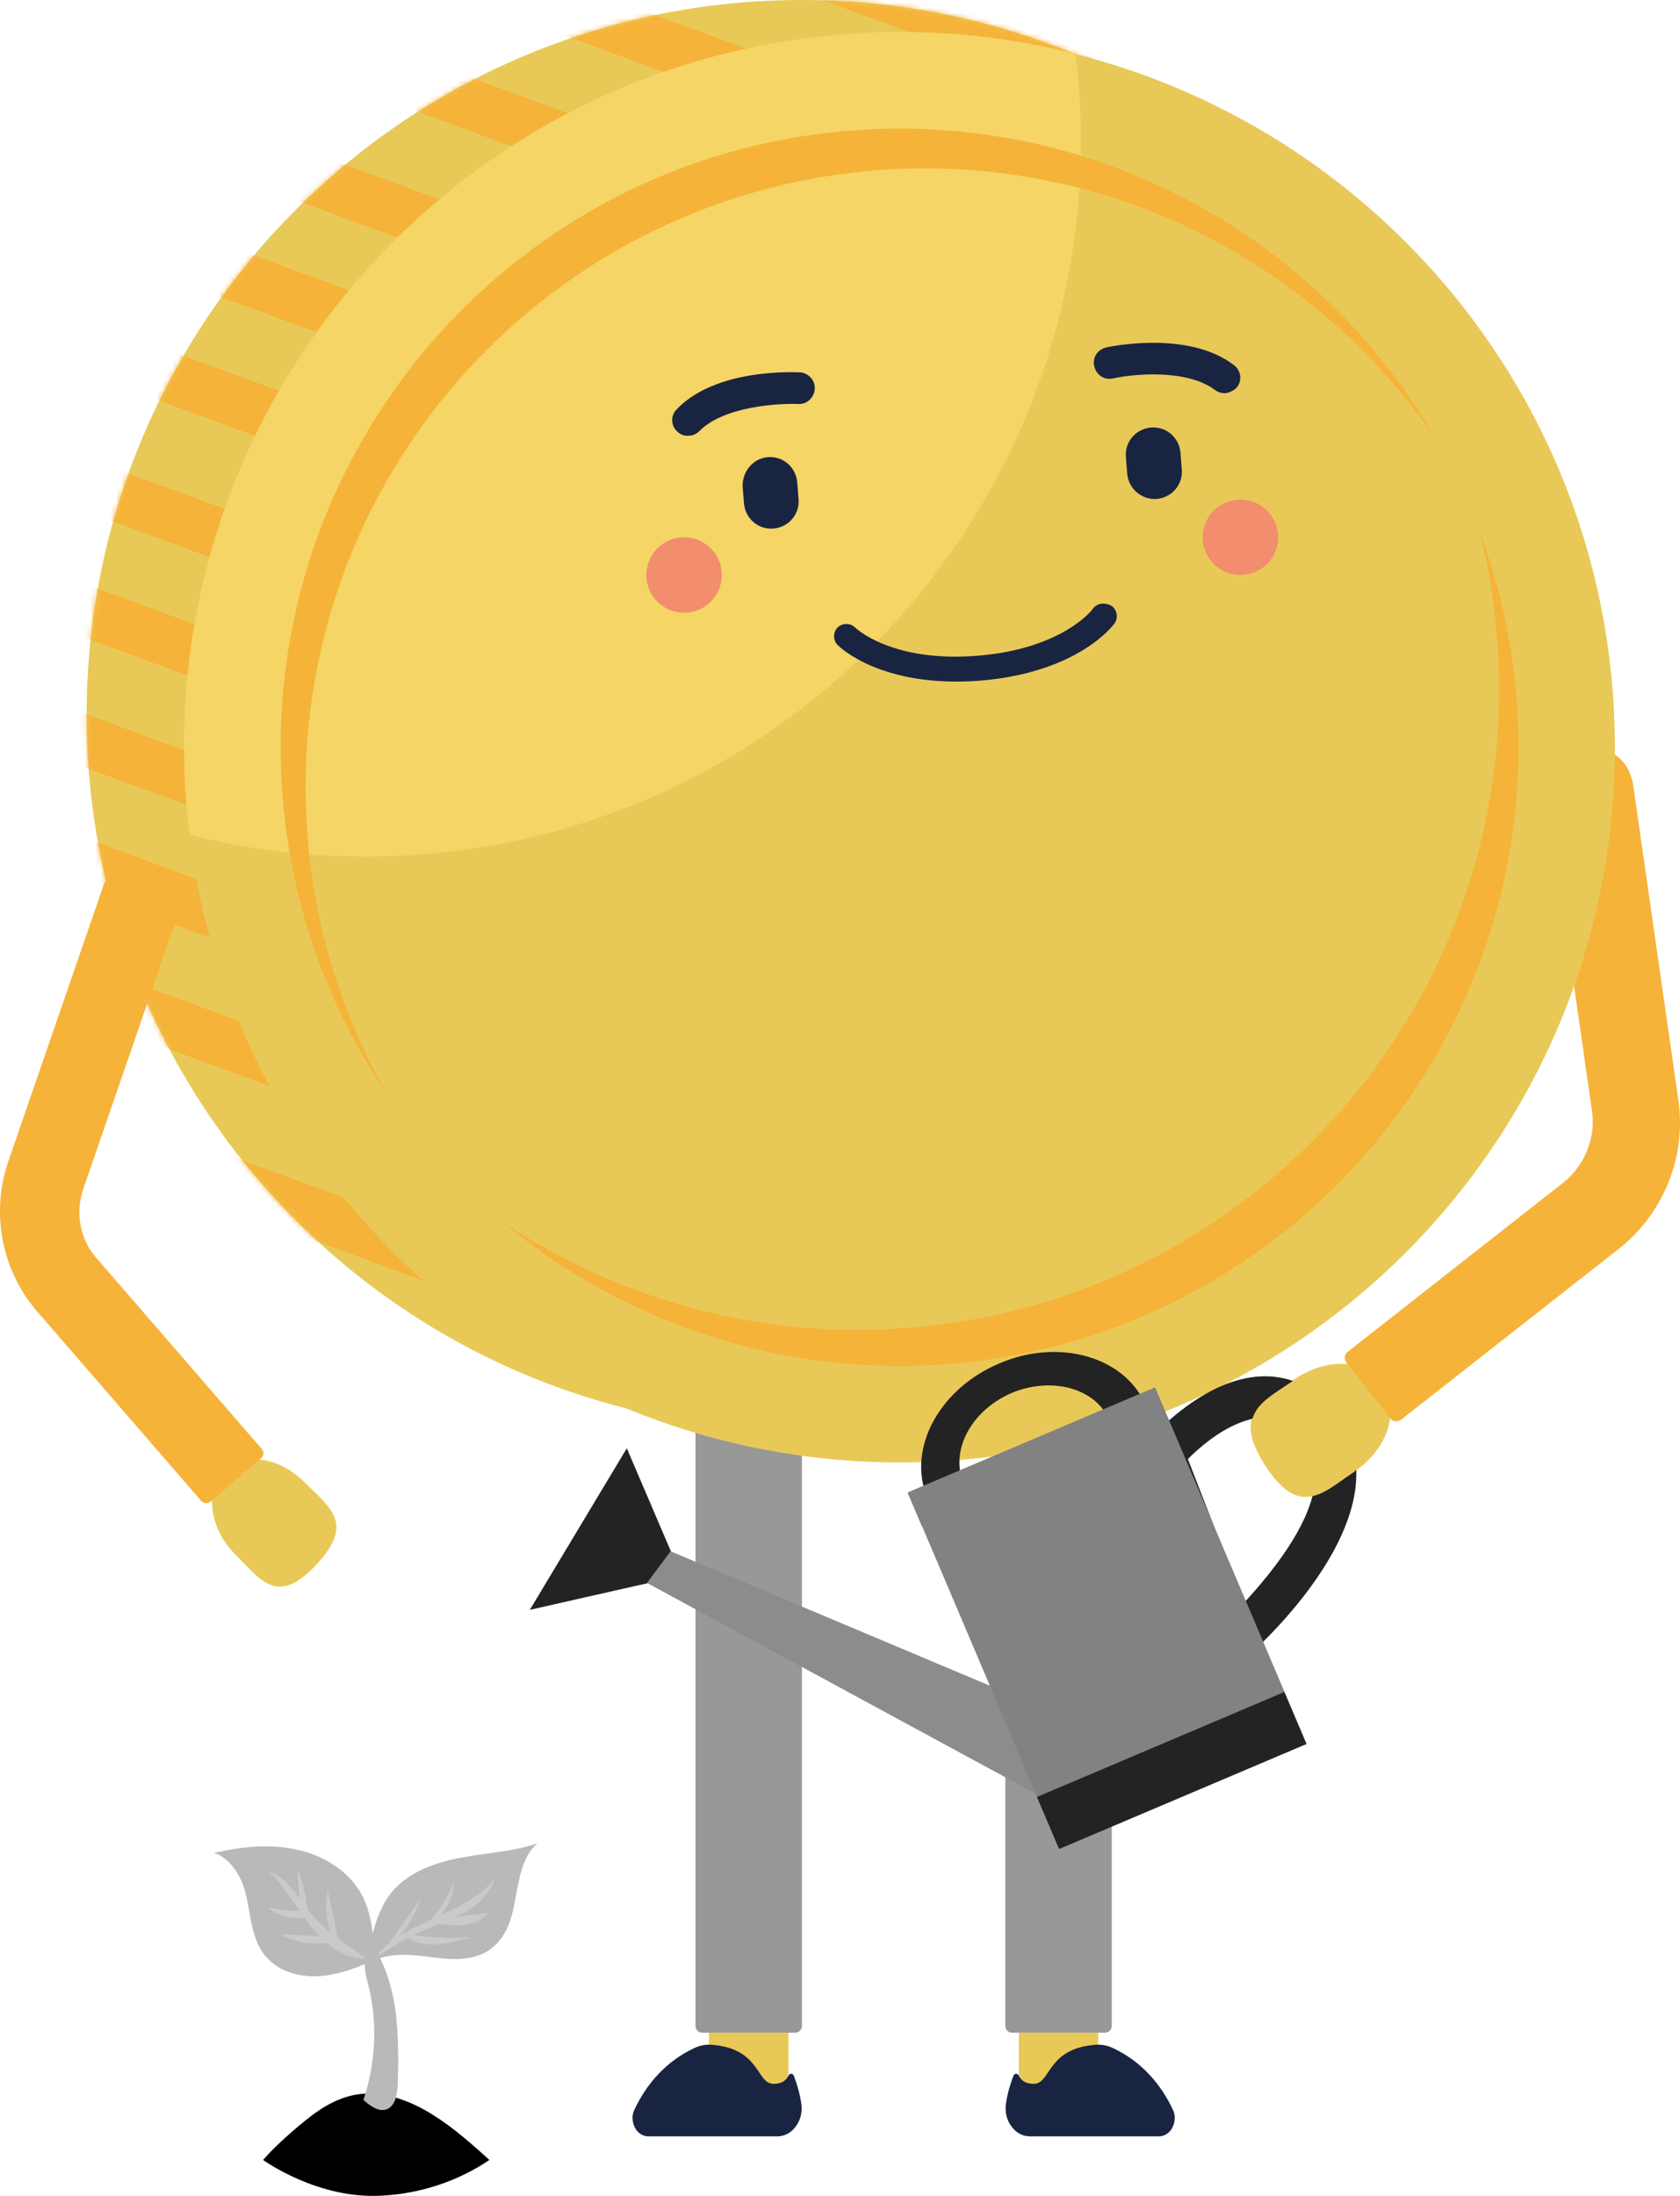 <svg xmlns="http://www.w3.org/2000/svg" width="326" height="426" viewBox="0 0 326 426" fill="none"><path d="M256.249 269.203C253.504 271.293 252.982 275.342 255.204 278.085C257.295 280.828 261.346 281.35 264.091 279.13L269.58 274.82L261.738 264.893L256.249 269.203Z" fill="#F4A699"></path><path d="M263.307 285.138C263.176 285.269 263.046 285.399 262.784 285.53C259.778 287.489 257.295 289.71 254.681 290.232C251.805 290.885 249.061 289.71 245.532 284.354C242.918 280.305 242.264 277.432 242.918 275.211C243.833 272.076 247.1 270.378 250.76 267.897C250.891 267.766 251.152 267.635 251.283 267.505C257.687 263.194 265.267 263.717 268.404 268.68C271.672 273.513 269.319 280.828 263.307 285.138Z" fill="#E8C957"></path><path d="M325.65 213.168L316.893 152.17C316.632 150.733 316.109 149.296 315.194 148.12C313.365 145.769 310.358 144.594 307.352 144.986C302.778 145.639 299.511 149.949 300.164 154.521L308.921 215.519C309.705 220.744 307.483 226.099 303.431 229.365L261.477 262.28C260.824 262.803 260.824 263.586 261.216 264.24L261.608 264.762L269.45 274.689L269.842 275.212C270.365 275.865 271.149 275.865 271.802 275.473L313.757 242.557C322.775 235.634 327.349 224.401 325.65 213.168Z" fill="#F6B339"></path><path d="M137.575 402.694C137.575 407.005 140.973 410.401 145.286 410.401C149.599 410.401 152.997 406.874 152.997 402.694V394.335H137.575V402.694Z" fill="#E8C957"></path><path d="M145.286 202.849C139.535 202.849 134.961 207.421 134.961 213.168V393.029C134.961 393.682 135.484 394.335 136.268 394.335H137.575H152.997H154.304C154.958 394.335 155.611 393.812 155.611 393.029V213.168C155.611 207.551 150.906 202.849 145.286 202.849Z" fill="#989898"></path><path d="M154.043 402.694C153.912 402.433 153.781 402.303 153.52 402.303C153.258 402.303 153.128 402.433 152.997 402.694C152.605 403.478 151.821 404.262 150.122 404.262C146.723 404.262 147.638 397.47 138.228 396.686C137.052 396.555 135.745 396.817 134.699 397.339C129.341 399.821 125.42 404.262 123.067 409.356C122.544 410.401 122.675 411.707 123.198 412.752C123.721 413.797 124.766 414.45 125.812 414.45H150.775C152.213 414.45 153.52 413.797 154.435 412.491C155.35 411.315 155.742 409.617 155.48 408.05C155.219 406.221 154.696 404.392 154.043 402.694Z" fill="#192441"></path><path d="M213.118 402.694C213.118 407.005 209.72 410.401 205.407 410.401C201.094 410.401 197.696 406.874 197.696 402.694V394.335H213.118V402.694Z" fill="#E8C957"></path><path d="M205.408 202.849C211.158 202.849 215.733 207.421 215.733 213.168V393.029C215.733 393.682 215.21 394.335 214.426 394.335H213.119H197.696H196.389C195.736 394.335 195.082 393.812 195.082 393.029V213.168C195.082 207.551 199.787 202.849 205.408 202.849Z" fill="#989898"></path><path d="M196.651 402.694C196.782 402.433 196.912 402.303 197.174 402.303C197.435 402.303 197.566 402.433 197.696 402.694C198.089 403.478 198.873 404.262 200.572 404.262C203.97 404.262 203.055 397.47 212.465 396.686C213.642 396.555 214.949 396.817 215.994 397.339C221.353 399.821 225.274 404.262 227.627 409.356C228.15 410.401 228.019 411.707 227.496 412.752C226.973 413.797 225.928 414.45 224.882 414.45H199.918C198.481 414.45 197.174 413.797 196.259 412.491C195.344 411.315 194.952 409.617 195.213 408.05C195.475 406.221 195.997 404.393 196.651 402.694Z" fill="#192441"></path><path d="M155.611 277.432C232.27 277.432 294.414 215.327 294.414 138.716C294.414 62.105 232.27 0 155.611 0C78.953 0 16.809 62.105 16.809 138.716C16.809 215.327 78.953 277.432 155.611 277.432Z" fill="#E8C957"></path><mask id="mask0_11_592" style="mask-type:alpha" maskUnits="userSpaceOnUse" x="16" y="0" width="279" height="278"><path d="M155.611 277.432C232.27 277.432 294.414 215.327 294.414 138.716C294.414 62.105 232.27 0 155.611 0C78.953 0 16.809 62.105 16.809 138.716C16.809 215.327 78.953 277.432 155.611 277.432Z" fill="#E8C957"></path></mask><g mask="url(#mask0_11_592)"><path d="M174.135 171.3L6.107 109.456L2.72 118.649L170.747 180.493L174.135 171.3Z" fill="#F6B339"></path><path d="M178.017 148.196L9.99 86.352L6.602 95.544L174.629 157.388L178.017 148.196Z" fill="#F6B339"></path><path d="M187.589 124.95L19.561 63.106L16.173 72.299L184.201 134.143L187.589 124.95Z" fill="#F6B339"></path><path d="M198.819 104.584L30.792 42.74L27.404 51.933L195.432 113.777L198.819 104.584Z" fill="#F6B339"></path><path d="M209.271 84.317L41.244 22.473L37.856 31.666L205.884 93.509L209.271 84.317Z" fill="#F6B339"></path><path d="M145.085 261.17L-22.942 199.326L-26.33 208.518L141.697 270.362L145.085 261.17Z" fill="#F6B339"></path><path d="M154.657 237.925L-13.37 176.081L-16.758 185.274L151.269 247.117L154.657 237.925Z" fill="#F6B339"></path><path d="M165.888 217.558L-2.14 155.714L-5.527 164.907L162.5 226.751L165.888 217.558Z" fill="#F6B339"></path><path d="M176.34 197.291L8.312 135.447L4.924 144.64L172.952 206.484L176.34 197.291Z" fill="#F6B339"></path><path d="M232.021 66.806L63.994 4.963L60.606 14.155L228.633 75.999L232.021 66.806Z" fill="#F6B339"></path><path d="M254.63 49.845L86.603 -11.999L83.215 -2.806L251.242 59.038L254.63 49.845Z" fill="#F6B339"></path><path d="M277.117 32.839L109.09 -29.004L105.702 -19.811L273.729 42.032L277.117 32.839Z" fill="#F6B339"></path></g><path d="M174.562 283.702C251.221 283.702 313.364 221.597 313.364 144.986C313.364 68.375 251.221 6.27 174.562 6.27C97.904 6.27 35.76 68.375 35.76 144.986C35.76 221.597 97.904 283.702 174.562 283.702Z" fill="#E8C957"></path><path d="M36.153 155.958C36.283 158.048 36.545 160.007 36.806 161.966C51.183 165.623 66.344 166.93 81.897 165.754C158.356 159.746 215.341 92.869 209.328 16.458C209.198 14.368 208.936 12.409 208.675 10.449C194.298 6.792 179.137 5.355 163.584 6.661C87.125 12.67 30.01 79.546 36.153 155.958Z" fill="#F4D565"></path><path d="M240.696 111.547C244.739 111.547 248.015 108.273 248.015 104.233C248.015 100.193 244.739 96.918 240.696 96.918C236.654 96.918 233.377 100.193 233.377 104.233C233.377 108.273 236.654 111.547 240.696 111.547Z" fill="#F28D6E"></path><path d="M132.739 118.862C136.781 118.862 140.058 115.587 140.058 111.548C140.058 107.508 136.781 104.233 132.739 104.233C128.697 104.233 125.42 107.508 125.42 111.548C125.42 115.587 128.697 118.862 132.739 118.862Z" fill="#F28D6E"></path><path d="M59.678 162.227C54.45 96.134 103.724 38.401 169.857 33.046C214.426 29.519 255.204 50.81 278.599 85.162C256.249 46.239 212.727 21.552 165.022 25.34C98.888 30.564 49.614 88.428 54.842 154.52C56.541 176.072 63.861 195.796 75.231 212.515C66.605 197.494 61.116 180.513 59.678 162.227Z" fill="#F6B339"></path><path d="M212.073 118.078C212.073 118.209 206.192 125.916 189.593 127.222C172.994 128.528 166.067 121.866 165.936 121.736C165.021 120.821 163.453 120.821 162.538 121.736C161.623 122.65 161.623 124.217 162.538 125.132C162.93 125.524 171.034 133.491 190.116 132.055C209.198 130.487 215.994 121.344 216.255 120.952C217.04 119.907 216.778 118.34 215.733 117.556C214.295 116.772 212.857 117.033 212.073 118.078Z" fill="#192441"></path><path d="M144.11 94.436L144.371 97.702C144.633 100.575 147.116 102.796 150.122 102.535C152.997 102.273 155.219 99.792 154.958 96.787L154.696 93.522C154.435 90.648 151.952 88.428 148.946 88.689C146.07 88.951 143.979 91.563 144.11 94.436Z" fill="#192441"></path><path d="M224.489 96.788C227.365 96.526 229.587 94.045 229.325 91.04L229.064 87.775C228.802 84.901 226.319 82.681 223.313 82.942C220.438 83.203 218.216 85.685 218.477 88.689L218.739 91.955C219 94.829 221.614 97.049 224.489 96.788Z" fill="#192441"></path><path d="M239.389 70.795C230.502 64.002 215.21 67.268 214.687 67.399C212.988 67.79 211.942 69.358 212.334 71.056C212.726 72.754 214.295 73.799 215.994 73.407C219.523 72.623 230.109 71.448 235.729 75.628C236.383 76.15 237.167 76.281 237.821 76.281C238.605 76.15 239.52 75.758 240.043 75.105C241.088 73.799 240.827 71.84 239.389 70.795Z" fill="#192441"></path><path d="M154.827 78.371C156.526 78.501 157.964 77.195 158.095 75.497C158.225 73.799 156.918 72.362 155.219 72.231C154.566 72.231 139.013 71.317 131.301 79.415C130.125 80.591 130.125 82.55 131.432 83.726C132.086 84.379 133 84.64 133.785 84.509C134.569 84.509 135.222 84.118 135.745 83.595C140.581 78.762 151.168 78.24 154.827 78.371Z" fill="#192441"></path><path d="M294.283 135.45C293.368 124.087 290.885 113.245 287.094 103.057C288.794 109.719 289.97 116.772 290.493 123.825C295.982 192.269 244.879 252.092 176.392 257.578C147.508 259.929 120.192 252.092 97.712 237.202C120.976 256.533 151.429 267.113 183.973 264.631C250.107 259.407 299.511 201.543 294.283 135.45Z" fill="#F6B339"></path><path d="M54.319 288.012C56.411 290.363 56.149 294.02 53.797 296.11C51.444 298.2 47.785 297.939 45.693 295.587L41.511 290.755L50.268 283.179L54.319 288.012Z" fill="#F4A699"></path><path d="M61.377 303.555C53.797 311.654 50.66 306.559 45.693 301.596C40.727 296.633 39.681 289.449 43.341 285.53C47.001 281.611 54.058 282.526 59.025 287.489C63.991 292.453 68.958 295.457 61.377 303.555Z" fill="#E8C957"></path><path d="M1.517 225.576L19.946 172.154C20.338 170.848 21.122 169.803 22.168 168.888C24.259 167.06 27.134 166.537 29.748 167.451C33.8 168.888 35.891 173.199 34.584 177.248L16.155 230.671C14.587 235.242 15.502 240.467 18.77 244.124L50.791 281.089C51.313 281.612 51.183 282.395 50.66 282.918L50.137 283.31L41.38 290.885L40.858 291.277C40.335 291.8 39.55 291.669 39.028 291.147L7.007 254.182C0.341 246.345 -1.75 235.373 1.517 225.576Z" fill="#F6B339"></path><path d="M121.63 280.958L102.809 312.306L130.517 306.037V301.726L121.63 280.958Z" fill="#232323"></path><path d="M186.456 286.183C185.018 280.175 189.07 273.383 196.259 270.248C203.447 267.244 211.289 268.942 214.556 274.166L221.614 271.162C216.909 262.802 204.885 259.798 193.906 264.501C182.796 269.203 176.654 279.913 179.398 289.057L186.456 286.183Z" fill="#232323"></path><path d="M199.003 329.94L130.125 300.943L125.55 307.082L205.277 350.316L199.003 329.94Z" fill="#8C8C8C"></path><path d="M262.784 285.53C259.778 287.489 257.295 289.71 254.681 290.232C252.72 297.939 245.793 306.168 241.35 311L230.502 283.048C232.462 281.089 236.122 277.824 240.304 276.126C241.219 275.734 242.134 275.472 243.049 275.211C243.963 272.076 247.231 270.378 250.89 267.897C246.708 266.46 242.134 266.721 237.167 268.811C229.195 272.207 223.052 279.26 222.79 279.522L221.222 281.35L238.082 324.846L242.395 321.058C243.441 320.144 263.83 301.988 263.176 285.138C263.045 285.269 262.915 285.399 262.784 285.53Z" fill="#232323"></path><path d="M224.139 269.142L176.141 289.52L205.475 358.526L253.472 338.149L224.139 269.142Z" fill="#828282"></path><path d="M224.177 269.332L176.179 289.709L178.887 296.081L226.885 275.703L224.177 269.332Z" fill="#828282"></path><path d="M249.222 328.242L201.219 348.609L205.509 358.709L253.512 338.342L249.222 328.242Z" fill="#232323"></path><path d="M51.052 419.021C53.405 416.278 57.587 412.621 60.332 410.531C63.207 408.311 66.475 406.613 70.003 406.221C73.924 405.829 77.846 407.005 81.244 408.703C86.341 411.315 90.785 415.233 94.967 419.021C88.824 423.201 81.505 425.552 74.186 425.944C61.639 426.728 51.052 419.021 51.052 419.021Z" fill="black"></path><path d="M98.888 372.913C98.104 375.134 96.666 377.224 94.575 378.53C91.177 380.62 86.733 380.097 82.812 379.575C78.76 379.052 74.317 378.791 71.18 381.273C71.964 376.179 72.879 370.823 76.146 366.905C79.414 363.117 84.511 361.288 89.478 360.374C94.444 359.46 99.541 359.198 104.247 357.631C102.155 359.459 101.241 362.202 100.718 364.815C100.064 367.558 99.803 370.301 98.888 372.913Z" fill="#B9B9B9"></path><path d="M83.204 374.089C79.414 375.656 75.885 377.746 72.487 380.097C78.106 372.391 90.131 371.868 96.012 364.423C95.228 367.035 93.137 369.125 90.784 370.692C88.432 371.999 85.818 373.044 83.204 374.089Z" fill="#CACACA"></path><path d="M81.636 368.342C79.414 371.477 77.192 374.611 74.97 377.746C78.238 375.656 80.329 371.999 81.636 368.342Z" fill="#CACACA"></path><path d="M88.04 365.207C86.864 368.08 85.165 370.823 82.943 373.174C83.727 372.521 83.988 373.305 84.772 372.521C85.165 371.999 88.04 369.125 88.04 365.207Z" fill="#CACACA"></path><path d="M84.772 372.391C84.642 372.391 84.38 372.391 84.38 372.652C84.25 372.913 84.642 373.175 85.034 373.175C86.733 373.436 88.432 373.567 90.262 373.436C91.961 373.175 93.66 372.521 94.705 371.084C91.307 371.476 88.04 371.999 84.772 372.391Z" fill="#CACACA"></path><path d="M91.438 375.787C87.256 376.179 82.943 375.918 78.891 375.134C78.891 375.918 79.806 376.571 80.59 376.701C84.119 377.877 87.909 376.832 91.438 375.787Z" fill="#CACACA"></path><path d="M70.265 367.688C67.782 362.986 62.684 359.851 57.456 358.806C52.228 357.631 46.739 358.284 41.511 359.459C43.995 360.243 45.824 362.594 46.87 364.945C47.915 367.427 48.177 370.039 48.7 372.652C49.222 375.264 50.007 377.877 51.837 379.836C54.32 382.579 58.371 383.624 62.031 383.363C65.821 383.101 69.35 381.665 72.748 380.228C72.487 375.917 72.225 371.476 70.265 367.688Z" fill="#B9B9B9"></path><path d="M59.809 370.562C57.457 367.688 55.627 364.162 52.098 362.986C55.366 365.991 57.457 370.04 60.201 373.566C62.946 377.093 66.867 380.228 71.18 379.967C66.998 377.224 62.816 374.35 59.809 370.562Z" fill="#CACACA"></path><path d="M63.599 366.382C63.338 368.342 63.207 370.301 63.468 372.129C63.73 374.089 64.384 376.048 65.691 377.354C65.56 376.048 65.299 374.742 65.037 373.436C64.514 371.084 63.992 368.733 63.599 366.382Z" fill="#CACACA"></path><path d="M58.371 371.084C58.633 371.607 59.417 371.346 59.678 370.823C59.809 370.301 58.633 363.509 57.718 362.856C57.849 365.599 58.11 368.342 58.371 371.084Z" fill="#CACACA"></path><path d="M59.025 371.998C59.286 371.998 59.678 371.868 59.809 371.606C59.94 371.345 59.809 370.953 59.547 370.823C59.286 370.692 58.894 370.562 58.633 370.562C55.888 370.953 54.581 370.431 51.967 370.039C53.927 371.606 56.541 372.39 59.025 371.998Z" fill="#CACACA"></path><path d="M54.45 375.264C57.456 376.962 61.247 377.484 64.645 376.701C64.514 376.439 64.383 376.048 64.383 375.786C60.985 375.525 57.718 375.395 54.45 375.264Z" fill="#CACACA"></path><path d="M74.97 409.225C76.8 408.572 77.061 406.221 77.192 404.392C77.323 399.69 77.323 394.988 76.8 390.416C76.146 385.714 74.84 381.142 72.226 377.224C71.18 378.138 70.788 379.705 70.788 381.142C70.788 382.579 71.18 384.016 71.572 385.452C73.271 392.636 72.879 400.343 70.526 407.396C71.703 408.441 73.402 409.747 74.97 409.225Z" fill="#B9B9B9"></path></svg>